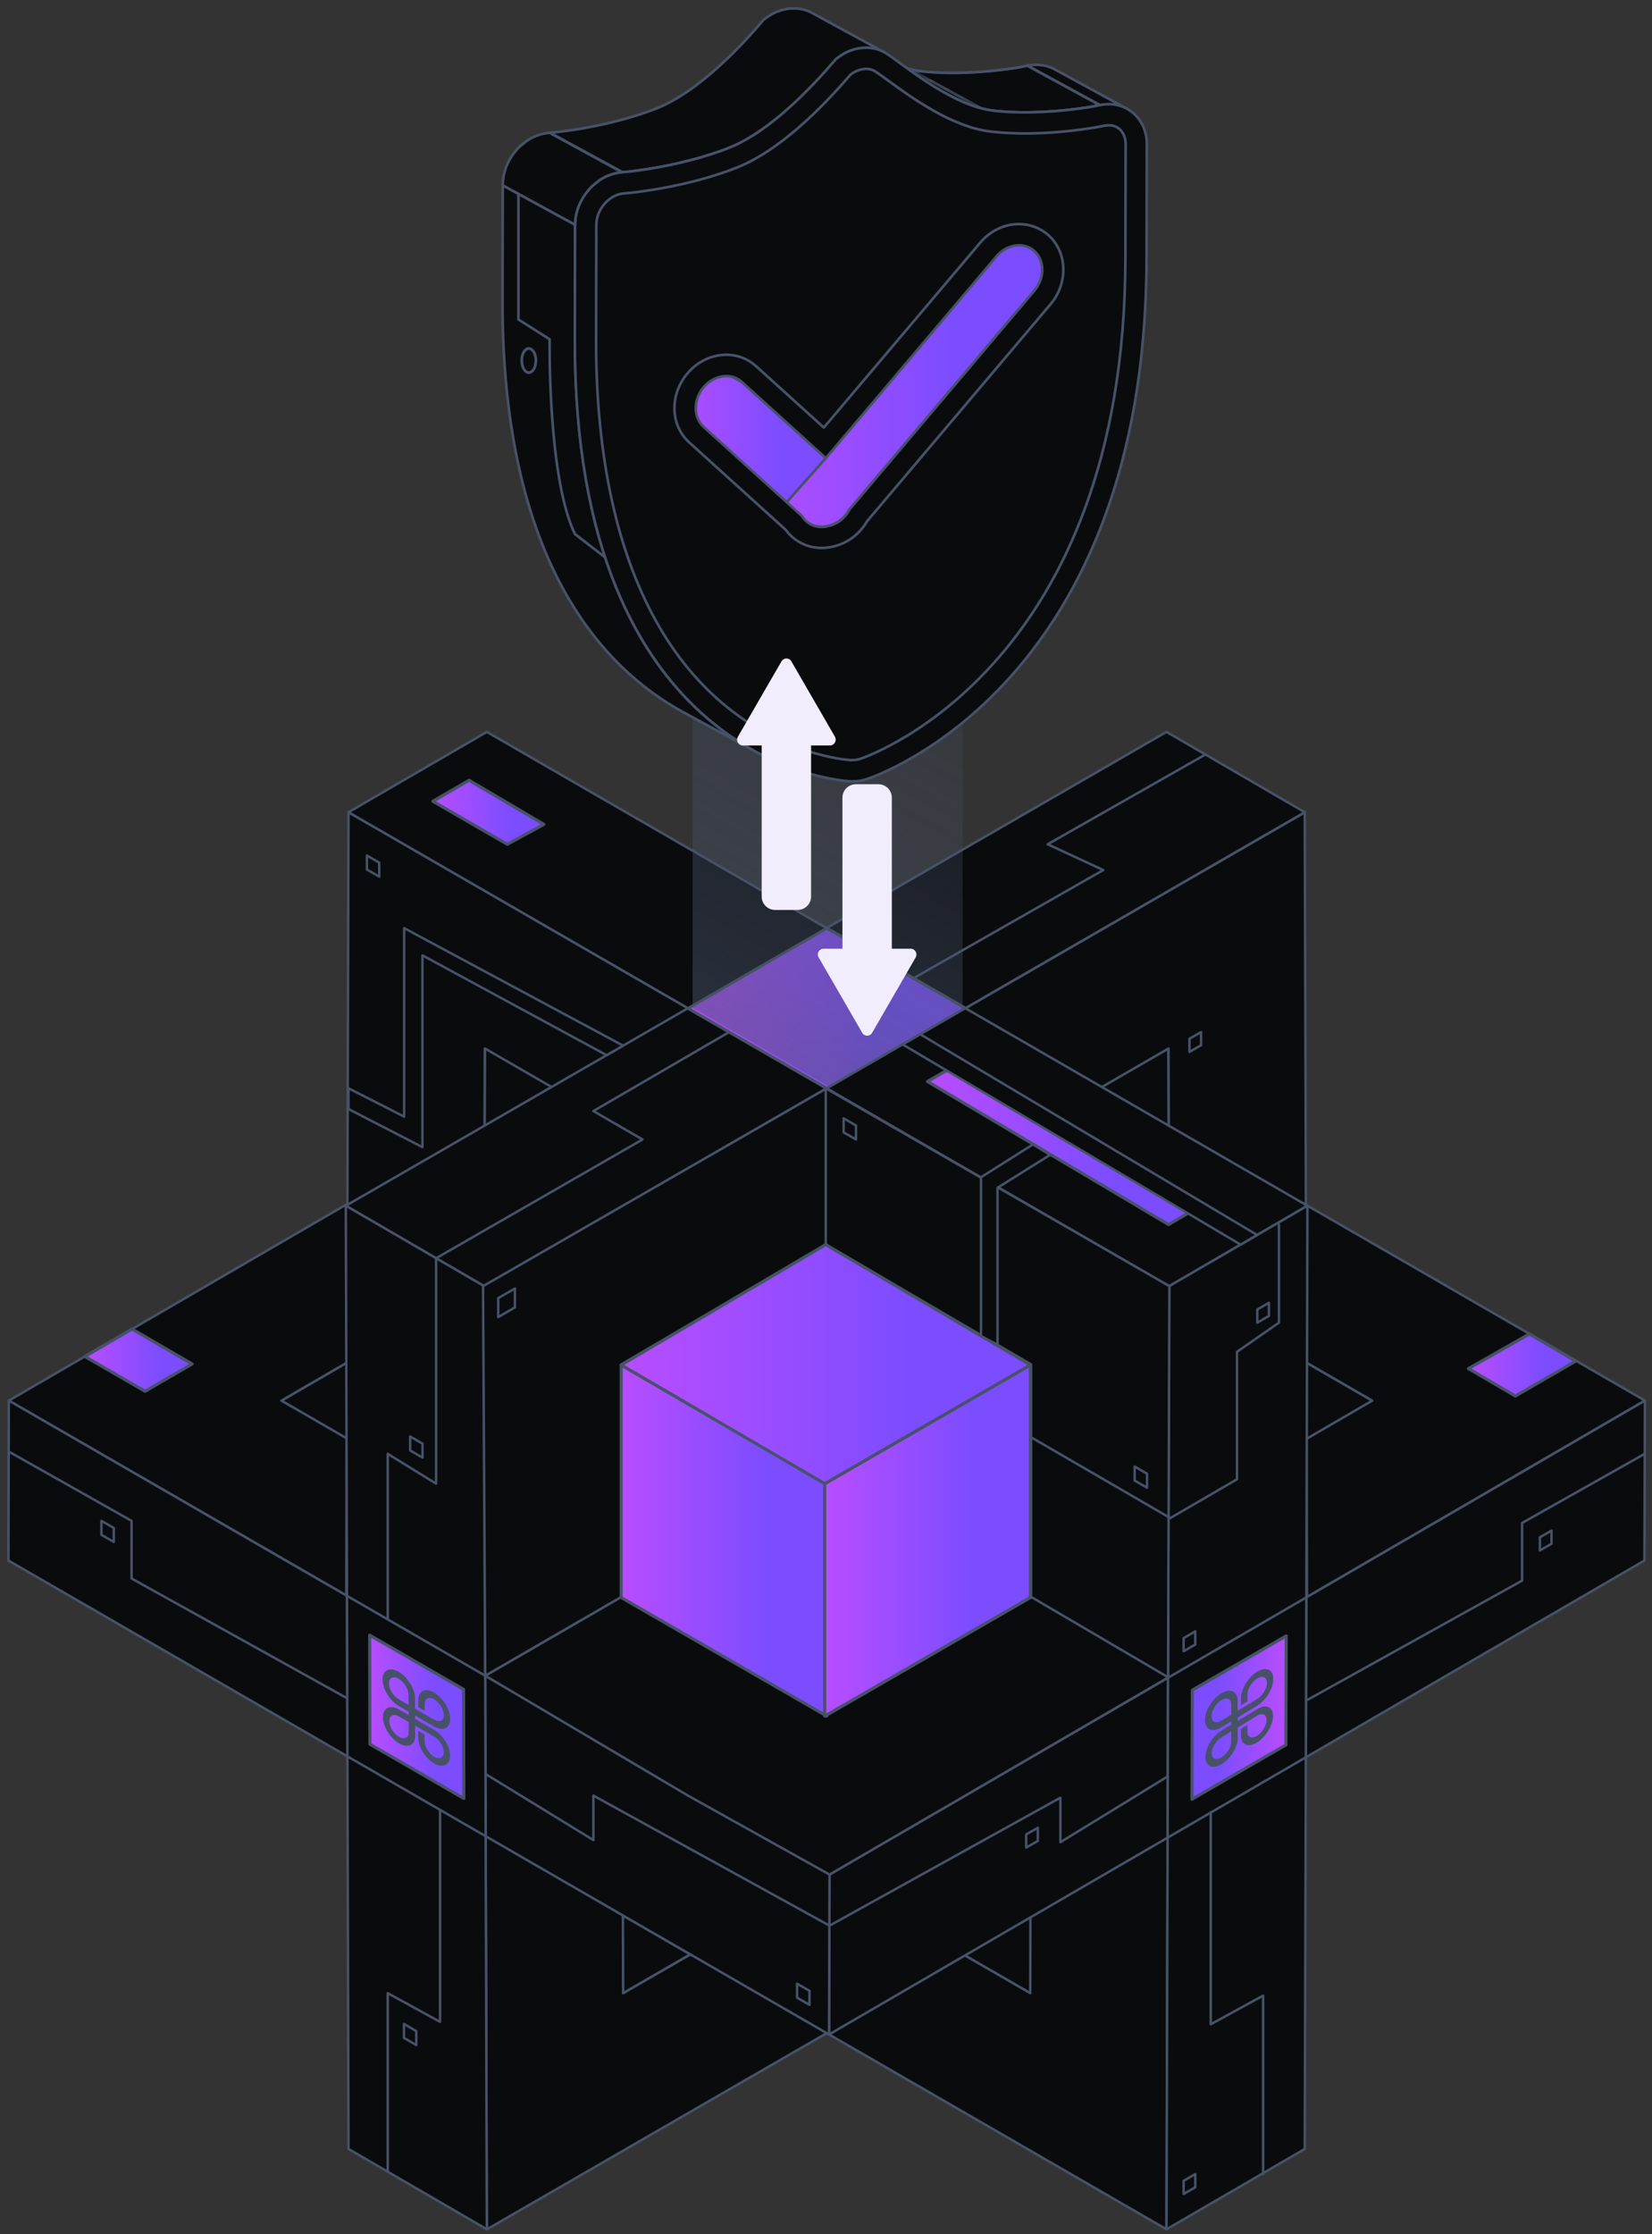 <svg width="196" height="265" viewBox="0 0 196 265" fill="none" xmlns="http://www.w3.org/2000/svg">
<rect x="0" y="0" width="196" height="265" fill="#333333" stroke="none"/>
<path d="M138.63 226.897L122.23 236.426L98.08 222.487L114.53 212.988L138.63 226.897Z" fill="#0A0B0D" stroke="#475269" stroke-width="0.29" stroke-linecap="round" stroke-linejoin="round"/>
<path d="M81.62 212.988L98.08 222.487L73.93 236.427L57.52 226.897L81.62 212.988Z" fill="#0A0B0D" stroke="#475269" stroke-width="0.29" stroke-linecap="round" stroke-linejoin="round"/>
<path d="M162.81 166.141L162.75 185.109L97.84 147.632L97.89 128.663L162.81 166.141Z" fill="#0A0B0D" stroke="#475269" stroke-width="0.29" stroke-linecap="round" stroke-linejoin="round"/>
<path d="M97.89 128.663L97.84 147.632L33.34 185.119L33.39 166.141L97.89 128.663Z" fill="#0A0B0D" stroke="#475269" stroke-width="0.29" stroke-linecap="round" stroke-linejoin="round"/>
<path d="M97.79 109.923L195.16 166.13L98.42 222.347L1.05 166.14L97.79 109.923ZM98.31 203.618L162.81 166.14L97.89 128.662L33.39 166.14L98.31 203.618Z" fill="#0A0B0D" stroke="#475269" stroke-width="0.29" stroke-linecap="round" stroke-linejoin="round"/>
<path d="M57.52 124.363L73.93 114.823L73.711 189.419L57.31 198.948L57.52 124.363Z" fill="#0A0B0D" stroke="#475269" stroke-width="0.29" stroke-linecap="round" stroke-linejoin="round"/>
<path d="M41.35 96.344L138.72 152.551L138.4 264.435L41.03 208.228L41.35 96.344ZM122.23 236.426L122.44 161.841L57.52 124.363L57.31 198.948L122.23 236.426Z" fill="#0A0B0D" stroke="#475269" stroke-width="0.29" stroke-linecap="round" stroke-linejoin="round"/>
<path d="M138.841 198.948L122.441 189.419L122.23 114.823L138.63 124.363L138.841 198.948Z" fill="#0A0B0D" stroke="#475269" stroke-width="0.29" stroke-linecap="round" stroke-linejoin="round"/>
<path d="M57.44 152.561L154.8 96.355L155.12 208.238L57.76 264.445L57.44 152.561ZM138.85 198.959L138.64 124.373L73.721 161.851L73.93 236.436L138.85 198.959Z" fill="#0A0B0D" stroke="#475269" stroke-width="0.29" stroke-linecap="round" stroke-linejoin="round"/>
<path d="M98.08 129.093L57.44 152.561L41.03 143.022L81.62 119.593L98.08 129.093Z" fill="#0A0B0D" stroke="#475269" stroke-width="0.29" stroke-linecap="round" stroke-linejoin="round"/>
<path d="M154.8 96.345L114.53 119.593L98.08 110.094L138.4 86.815L154.8 96.345Z" fill="#0A0B0D" stroke="#475269" stroke-width="0.29" stroke-linecap="round" stroke-linejoin="round"/>
<path d="M57.76 264.435L41.35 254.905L41.22 208.338L41.17 189.299L41.03 143.022L57.44 152.561L57.57 198.768L57.62 217.807L57.76 264.435Z" fill="#0A0B0D" stroke="#475269" stroke-width="0.29" stroke-linecap="round" stroke-linejoin="round"/>
<path d="M114.529 119.593L98.079 129.093L81.619 119.593L98.079 110.094L114.529 119.593Z" fill="url(#paint0_linear_143_7945)" stroke="#475269" stroke-width="0.37" stroke-linecap="round" stroke-linejoin="round"/>
<path d="M98.08 110.094L81.62 119.593L41.35 96.345L57.76 86.815L98.08 110.094Z" fill="#0A0B0D" stroke="#475269" stroke-width="0.29" stroke-linecap="round" stroke-linejoin="round"/>
<path d="M155.12 143.022L138.72 152.561L98.08 129.093L114.53 119.593L155.12 143.022Z" fill="#0A0B0D" stroke="#475269" stroke-width="0.29" stroke-linecap="round" stroke-linejoin="round"/>
<path d="M155.12 143.022L154.99 189.479L154.93 208.448L154.8 254.905L138.4 264.435L138.53 217.977L138.58 199.008L138.72 152.561L155.12 143.022Z" fill="#0A0B0D" stroke="#475269" stroke-width="0.29" stroke-linecap="round" stroke-linejoin="round"/>
<path d="M138.58 199.009L138.53 217.977L98.36 241.326L98.42 222.347L138.58 199.009Z" fill="#0A0B0D" stroke="#475269" stroke-width="0.29" stroke-linecap="round" stroke-linejoin="round"/>
<path d="M195.161 166.14L195.101 185.109L154.931 208.448L154.991 189.479L195.161 166.14Z" fill="#0A0B0D" stroke="#475269" stroke-width="0.29" stroke-linecap="round" stroke-linejoin="round"/>
<path d="M154.99 189.479L154.93 208.448L138.53 217.977L138.58 199.009L154.99 189.479Z" fill="#0A0B0D" stroke="#475269" stroke-width="0.29" stroke-linecap="round" stroke-linejoin="round"/>
<path d="M41.22 208.338L1 185.109L1.05 166.14L41.17 189.299L41.22 208.338Z" fill="#0A0B0D" stroke="#475269" stroke-width="0.29" stroke-linecap="round" stroke-linejoin="round"/>
<path d="M98.42 222.347L98.36 241.326L57.62 217.808L57.57 198.769L98.42 222.347Z" fill="#0A0B0D" stroke="#475269" stroke-width="0.29" stroke-linecap="round" stroke-linejoin="round"/>
<path d="M57.62 217.808L41.22 208.338L41.17 189.299L57.57 198.769L57.62 217.808Z" fill="#0A0B0D" stroke="#475269" stroke-width="0.29" stroke-linecap="round" stroke-linejoin="round"/>
<path d="M55.03 213.328L43.89 206.888L43.86 193.959L55 200.388L55.03 213.328Z" fill="url(#paint1_linear_143_7945)" stroke="#475269" stroke-width="0.2" stroke-linecap="round" stroke-linejoin="round"/>
<path d="M55.03 213.328L43.89 206.888L43.86 193.959L55 200.388L55.03 213.328Z" fill="url(#paint2_linear_143_7945)" stroke="#475269" stroke-width="0.37" stroke-linecap="round" stroke-linejoin="round"/>
<path d="M141.42 213.418L152.56 206.978L152.6 194.049L141.46 200.478L141.42 213.418Z" fill="url(#paint3_linear_143_7945)" stroke="#475269" stroke-width="0.37" stroke-linecap="round" stroke-linejoin="round"/>
<path d="M122.44 189.419L98.08 203.478L73.71 189.419L57.57 198.769L81.62 212.988L98.42 222.357L114.53 212.988L138.65 198.949L122.44 189.419Z" fill="#0A0B0D" stroke="#475269" stroke-width="0.29" stroke-linecap="round" stroke-linejoin="round"/>
<path d="M98.081 129.093V147.632L73.721 161.841V189.419L57.571 198.769L57.31 152.562L98.081 129.093Z" fill="#0A0B0D" stroke="#475269" stroke-width="0.29" stroke-linecap="round" stroke-linejoin="round"/>
<path d="M97.971 129.093V147.632L122.331 161.841V189.419L138.581 198.949L138.741 152.562L97.971 129.093Z" fill="#0A0B0D" stroke="#475269" stroke-width="0.29" stroke-linecap="round" stroke-linejoin="round"/>
<path d="M73.7 161.911L98.09 175.99V203.558L73.7 189.489V161.911Z" fill="url(#paint4_linear_143_7945)" stroke="#475269" stroke-width="0.37" stroke-linecap="round" stroke-linejoin="round"/>
<path d="M48.66 170.39L50.13 171.24V172.9L48.66 172.05V170.39Z" fill="#0A0B0D" stroke="#475269" stroke-width="0.29" stroke-linecap="round" stroke-linejoin="round"/>
<path d="M134.62 173.96L136.09 174.81V176.47L134.62 175.62V173.96Z" fill="#0A0B0D" stroke="#475269" stroke-width="0.29" stroke-linecap="round" stroke-linejoin="round"/>
<path d="M100.09 132.652L101.56 133.503V135.163L100.09 134.313V132.652Z" fill="#0A0B0D" stroke="#475269" stroke-width="0.29" stroke-linecap="round" stroke-linejoin="round"/>
<path d="M43.53 101.484L44.99 102.324V103.984L43.53 103.144V101.484Z" fill="#0A0B0D" stroke="#475269" stroke-width="0.29" stroke-linecap="round" stroke-linejoin="round"/>
<path d="M47.93 240.076L49.39 240.926V242.576L47.93 241.736V240.076Z" fill="#0A0B0D" stroke="#475269" stroke-width="0.29" stroke-linecap="round" stroke-linejoin="round"/>
<path d="M94.57 235.306L96.04 236.146V237.806L94.57 236.966V235.306Z" fill="#0A0B0D" stroke="#475269" stroke-width="0.29" stroke-linecap="round" stroke-linejoin="round"/>
<path d="M12.03 180.4L13.5 181.24V182.9L12.03 182.06V180.4Z" fill="#0A0B0D" stroke="#475269" stroke-width="0.29" stroke-linecap="round" stroke-linejoin="round"/>
<path d="M122.24 161.911L97.85 175.99V203.559L122.24 189.489V161.911Z" fill="url(#paint5_linear_143_7945)" stroke="#475269" stroke-width="0.37" stroke-linecap="round" stroke-linejoin="round"/>
<path d="M141.81 193.509L140.43 194.309V195.869L141.81 195.069V193.509Z" fill="#0A0B0D" stroke="#475269" stroke-width="0.29" stroke-linecap="round" stroke-linejoin="round"/>
<path d="M123.13 216.808L121.75 217.598V219.157L123.13 218.367V216.808Z" fill="#0A0B0D" stroke="#475269" stroke-width="0.29" stroke-linecap="round" stroke-linejoin="round"/>
<path d="M150.55 154.531L149.17 155.331V156.891L150.55 156.091V154.531Z" fill="#0A0B0D" stroke="#475269" stroke-width="0.29" stroke-linecap="round" stroke-linejoin="round"/>
<path d="M61.09 152.841L59.11 153.981V156.231L61.09 155.081V152.841Z" fill="#0A0B0D" stroke="#475269" stroke-width="0.29" stroke-linecap="round" stroke-linejoin="round"/>
<path d="M184.08 181.56L182.7 182.35V183.909L184.08 183.119V181.56Z" fill="#0A0B0D" stroke="#475269" stroke-width="0.29" stroke-linecap="round" stroke-linejoin="round"/>
<path d="M142.5 122.423L141.12 123.213V124.773L142.5 123.983V122.423Z" fill="#0A0B0D" stroke="#475269" stroke-width="0.29" stroke-linecap="round" stroke-linejoin="round"/>
<path d="M141.81 257.885L140.43 258.685V260.245L141.81 259.455V257.885Z" fill="#0A0B0D" stroke="#475269" stroke-width="0.29" stroke-linecap="round" stroke-linejoin="round"/>
<path d="M73.7 161.911L97.97 147.631L122.24 161.911L97.85 175.99L73.7 161.911Z" fill="url(#paint6_linear_143_7945)" stroke="#475269" stroke-width="0.37" stroke-linecap="round" stroke-linejoin="round"/>
<path d="M51.36 95.045L55.65 92.555L64.53 97.785L60.19 100.145L51.36 95.045Z" fill="url(#paint7_linear_143_7945)" stroke="#475269" stroke-width="0.37" stroke-linecap="round" stroke-linejoin="round"/>
<path d="M110.04 128.283L112.44 126.903L141.12 143.812L138.64 145.252L110.04 128.283Z" fill="url(#paint8_linear_143_7945)" stroke="#475269" stroke-width="0.37" stroke-linecap="round" stroke-linejoin="round"/>
<path d="M107.1 123.893L147.19 147.631L149.15 146.491L109.18 122.683L107.1 123.893Z" fill="#0A0B0D" stroke="#475269" stroke-width="0.29" stroke-linecap="round" stroke-linejoin="round"/>
<path d="M122.55 135.752L116.39 139.642V158.471L118.35 159.521V140.892L124.58 136.992L122.55 135.752Z" fill="#0A0B0D" stroke="#475269" stroke-width="0.29" stroke-linecap="round" stroke-linejoin="round"/>
<path d="M41.35 129.093L47.95 132.452V110.094L73.93 124.033L71.97 125.163L50.12 113.324V136.072L41.35 131.553V129.093Z" fill="#0A0B0D" stroke="#475269" stroke-width="0.29" stroke-linecap="round" stroke-linejoin="round"/>
<path d="M86.51 122.423L70.4 131.792L76.23 135.162L51.74 149.251V175.99L46 172.45V192.089" stroke="#475269" stroke-width="0.29" stroke-linecap="round" stroke-linejoin="round"/>
<path d="M52.21 214.678V239.826L46 236.426V257.605" stroke="#475269" stroke-width="0.29" stroke-linecap="round" stroke-linejoin="round"/>
<path d="M143.65 214.967V240.116L149.86 236.716V257.885" stroke="#475269" stroke-width="0.29" stroke-linecap="round" stroke-linejoin="round"/>
<path d="M122.44 170.55L138.85 180.07L146.76 175.47V160.351L151.74 156.891V145.252" stroke="#475269" stroke-width="0.29" stroke-linecap="round" stroke-linejoin="round"/>
<path d="M143.02 89.495L124.3 100.145L130.9 103.204L108.51 115.964" stroke="#475269" stroke-width="0.29" stroke-linecap="round" stroke-linejoin="round"/>
<path d="M1.05 172.19L15.61 180.4V187.239L41.03 201.358" stroke="#475269" stroke-width="0.29" stroke-linecap="round" stroke-linejoin="round"/>
<path d="M57.64 210.448L70.4 218.268V212.988L98.42 228.417" stroke="#475269" stroke-width="0.29" stroke-linecap="round" stroke-linejoin="round"/>
<path d="M195.15 172.44L180.59 180.65V187.489L155.17 201.608" stroke="#475269" stroke-width="0.29" stroke-linecap="round" stroke-linejoin="round"/>
<path d="M138.57 210.698L125.81 218.517V213.238L98.42 228.417" stroke="#475269" stroke-width="0.29" stroke-linecap="round" stroke-linejoin="round"/>
<path d="M15.67 157.651L22.79 161.791L17.21 165.031L10.07 160.901L15.67 157.651Z" fill="url(#paint9_linear_143_7945)" stroke="#475269" stroke-width="0.37" stroke-linecap="round" stroke-linejoin="round"/>
<path d="M181.46 158.231L174.22 162.341L179.79 165.591L186.94 161.451L181.46 158.231Z" fill="url(#paint10_linear_143_7945)" stroke="#475269" stroke-width="0.37" stroke-linecap="round" stroke-linejoin="round"/>
<path fill-rule="evenodd" clip-rule="evenodd" d="M47.32 201.569L48.47 202.239V201.019C48.46 200.349 47.94 199.499 47.3 199.129C46.66 198.759 46.14 198.999 46.15 199.679C46.15 200.359 46.68 201.199 47.32 201.569ZM49.25 205.899V204.689L51.52 205.999C52.15 206.359 52.65 207.179 52.65 207.839C52.65 208.499 52.15 208.739 51.52 208.389C50.9 208.029 50.39 207.209 50.38 206.549V205.749L49.62 205.309V206.109C49.62 207.219 50.48 208.589 51.52 209.179C52.56 209.769 53.4 209.359 53.4 208.269C53.4 207.169 52.56 205.799 51.52 205.199L49.24 203.889V203.489L51.52 204.799C52.56 205.399 53.41 204.989 53.41 203.889C53.41 202.779 52.56 201.379 51.52 200.769C50.47 200.159 49.62 200.569 49.62 201.689V202.499L50.39 202.939V202.129C50.39 201.459 50.89 201.209 51.52 201.579C52.15 201.949 52.66 202.779 52.66 203.449C52.66 204.119 52.15 204.359 51.53 203.999L49.25 202.679V201.469C49.24 200.349 48.37 198.939 47.31 198.309C46.25 197.679 45.38 198.099 45.39 199.229C45.4 200.359 46.27 201.769 47.34 202.379L48.49 203.039V203.439L47.34 202.779C46.28 202.169 45.42 202.579 45.43 203.699C45.44 204.819 46.31 206.209 47.37 206.809C48.42 207.409 49.27 206.999 49.26 205.889L49.25 205.899ZM46.19 204.149C46.19 204.819 46.72 205.659 47.35 206.019C47.98 206.379 48.49 206.129 48.49 205.469V204.259L47.33 203.599C46.69 203.229 46.18 203.479 46.19 204.149Z" fill="#475269"/>
<path fill-rule="evenodd" clip-rule="evenodd" d="M144.91 204.089L146.07 203.389V202.179C146.07 201.509 145.54 201.279 144.9 201.669C144.26 202.059 143.74 202.919 143.74 203.589C143.74 204.259 144.27 204.479 144.91 204.089ZM146.84 206.109V204.919L149.13 203.519C149.76 203.139 150.27 203.359 150.27 204.019C150.27 204.679 149.75 205.519 149.13 205.899C148.5 206.279 147.99 206.069 147.99 205.409V204.619L147.23 205.089V205.879C147.23 206.969 148.08 207.329 149.13 206.689C150.18 206.049 151.03 204.649 151.04 203.559C151.04 202.459 150.2 202.089 149.15 202.729L146.85 204.129V203.729L149.15 202.329C150.21 201.689 151.07 200.269 151.07 199.159C151.07 198.039 150.22 197.649 149.16 198.289C148.09 198.929 147.23 200.369 147.23 201.479V202.289L148 201.819V201.009C148 200.339 148.52 199.479 149.16 199.099C149.8 198.709 150.31 198.949 150.31 199.619C150.31 200.289 149.79 201.139 149.15 201.529L146.84 202.929V201.719C146.84 200.599 145.97 200.219 144.89 200.859C143.81 201.509 142.95 202.939 142.96 204.059C142.97 205.169 143.85 205.539 144.91 204.889L146.07 204.189V204.589L144.92 205.289C143.85 205.939 143 207.359 143.01 208.449C143.02 209.539 143.89 209.899 144.95 209.249C146.01 208.599 146.86 207.199 146.86 206.109H146.84ZM143.77 207.979C143.77 208.639 144.3 208.849 144.93 208.459C145.56 208.069 146.08 207.229 146.07 206.569V205.379L144.91 206.079C144.27 206.469 143.76 207.319 143.76 207.969L143.77 207.979Z" fill="#475269"/>
<path d="M82.17 52.147V119.543L98.19 128.793L114.21 119.543V52.147H82.17Z" fill="url(#paint11_linear_143_7945)"/>
<path d="M131.67 12.37C131.89 12.37 132.1 12.389 132.31 12.43C132.34 12.43 132.37 12.44 132.41 12.45C132.6 12.49 132.79 12.53 132.97 12.59C133 12.6 133.04 12.61 133.07 12.62C133.28 12.7 133.49 12.79 133.69 12.889L125.1 8.21C125.05 8.18 125 8.159 124.95 8.129C124.8 8.059 124.64 7.99 124.48 7.94C124.45 7.93 124.41 7.92 124.38 7.91C124.3 7.88 124.21 7.85 124.13 7.83C124.03 7.8 123.93 7.79 123.82 7.77C123.79 7.77 123.76 7.76 123.72 7.75C123.51 7.72 123.3 7.7 123.08 7.69C123.03 7.69 122.98 7.69 122.93 7.69C122.71 7.69 122.48 7.7 122.26 7.73C122.14 7.75 122.02 7.76 121.9 7.79L130.49 12.47C130.61 12.45 130.73 12.43 130.85 12.409C131.08 12.38 131.3 12.37 131.52 12.37C131.57 12.37 131.62 12.37 131.67 12.37Z" fill="#0A0B0D" stroke="#475269" stroke-width="0.31" stroke-linecap="round" stroke-linejoin="round"/>
<path d="M122.711 34.478C122.791 34.378 122.871 34.278 122.941 34.178C122.991 34.108 123.021 34.048 123.061 33.978C123.091 33.938 123.111 33.898 123.141 33.858C123.151 33.828 123.171 33.808 123.191 33.778C123.271 33.628 123.331 33.478 123.391 33.328C123.391 33.308 123.411 33.298 123.411 33.278C123.481 33.088 123.531 32.898 123.571 32.708C123.581 32.648 123.591 32.598 123.601 32.538C123.621 32.398 123.641 32.248 123.641 32.108C123.641 32.048 123.641 31.998 123.641 31.938C123.641 31.758 123.621 31.568 123.591 31.398C123.591 31.398 123.591 31.388 123.591 31.378C123.561 31.198 123.501 31.018 123.431 30.848C123.411 30.798 123.39 30.748 123.37 30.698C123.31 30.578 123.251 30.458 123.181 30.338C123.151 30.288 123.121 30.248 123.091 30.198C122.981 30.048 122.861 29.908 122.721 29.778C122.561 29.638 122.391 29.518 122.221 29.418L113.63 24.739C113.81 24.839 113.98 24.959 114.13 25.099C114.27 25.229 114.39 25.369 114.5 25.519C114.53 25.559 114.561 25.608 114.591 25.659C114.661 25.768 114.731 25.889 114.791 26.019C114.811 26.069 114.841 26.119 114.851 26.169C114.921 26.338 114.97 26.518 115.01 26.698C115.01 26.698 115.01 26.709 115.01 26.718C115.04 26.898 115.061 27.078 115.061 27.259C115.061 27.319 115.061 27.368 115.061 27.428C115.061 27.568 115.041 27.719 115.021 27.859C115.021 27.919 115 27.968 114.99 28.029C114.95 28.218 114.901 28.419 114.831 28.608C114.831 28.628 114.811 28.638 114.811 28.658C114.741 28.838 114.661 29.018 114.561 29.188C114.541 29.228 114.51 29.268 114.48 29.308C114.37 29.478 114.26 29.648 114.12 29.808L92.221 55.717C92.221 55.717 92.171 55.807 92.141 55.847C92.081 55.947 92.031 56.047 91.961 56.137C91.881 56.247 91.801 56.367 91.711 56.467C91.571 56.637 91.41 56.787 91.251 56.917C91.21 56.947 91.171 56.977 91.13 57.007C91.01 57.097 90.891 57.177 90.76 57.257C90.691 57.297 90.621 57.347 90.54 57.387C90.41 57.457 90.27 57.507 90.141 57.557C90.07 57.577 90.011 57.607 89.941 57.627C89.731 57.687 89.51 57.747 89.29 57.777C89.111 57.797 88.941 57.807 88.77 57.797C88.721 57.797 88.671 57.797 88.611 57.787C88.49 57.777 88.371 57.757 88.251 57.737C88.191 57.727 88.141 57.707 88.081 57.697C87.971 57.667 87.871 57.627 87.77 57.577C87.701 57.547 87.63 57.527 87.561 57.487L96.15 62.166C96.15 62.166 96.21 62.196 96.24 62.216C96.281 62.236 96.321 62.246 96.351 62.257C96.451 62.297 96.561 62.336 96.66 62.376C96.691 62.376 96.71 62.396 96.74 62.406C96.77 62.406 96.801 62.406 96.831 62.416C96.951 62.446 97.071 62.456 97.191 62.466C97.241 62.466 97.291 62.476 97.351 62.476C97.521 62.476 97.701 62.476 97.871 62.456C98.1 62.426 98.311 62.377 98.52 62.306C98.591 62.286 98.651 62.256 98.721 62.236C98.821 62.196 98.93 62.166 99.031 62.116C99.061 62.096 99.091 62.077 99.13 62.056C99.201 62.017 99.281 61.976 99.351 61.926C99.421 61.886 99.49 61.856 99.55 61.806C99.611 61.767 99.661 61.716 99.711 61.676C99.751 61.646 99.791 61.617 99.831 61.587C99.861 61.567 99.891 61.547 99.91 61.517C100.021 61.416 100.121 61.316 100.221 61.206C100.241 61.176 100.261 61.156 100.291 61.126C100.371 61.036 100.451 60.937 100.521 60.837C100.521 60.827 100.541 60.807 100.551 60.797C100.621 60.697 100.67 60.597 100.73 60.497C100.75 60.467 100.771 60.437 100.791 60.407C100.791 60.397 100.801 60.386 100.811 60.366" fill="url(#paint12_linear_143_7945)"/>
<path d="M122.711 34.478C122.791 34.378 122.871 34.278 122.941 34.178C122.991 34.108 123.021 34.048 123.061 33.978C123.091 33.938 123.111 33.898 123.141 33.858C123.151 33.828 123.171 33.808 123.191 33.778C123.271 33.628 123.331 33.478 123.391 33.328C123.391 33.308 123.411 33.298 123.411 33.278C123.481 33.088 123.531 32.898 123.571 32.708C123.581 32.648 123.591 32.598 123.601 32.538C123.621 32.398 123.641 32.248 123.641 32.108C123.641 32.048 123.641 31.998 123.641 31.938C123.641 31.758 123.621 31.568 123.591 31.398C123.591 31.398 123.591 31.388 123.591 31.378C123.561 31.198 123.501 31.018 123.431 30.848C123.411 30.798 123.39 30.748 123.37 30.698C123.31 30.578 123.251 30.458 123.181 30.338C123.151 30.288 123.121 30.248 123.091 30.198C122.981 30.048 122.861 29.908 122.721 29.778C122.561 29.638 122.391 29.518 122.221 29.418L113.63 24.739C113.81 24.839 113.98 24.959 114.13 25.099C114.27 25.229 114.39 25.369 114.5 25.519C114.53 25.559 114.561 25.608 114.591 25.659C114.661 25.768 114.731 25.889 114.791 26.019C114.811 26.069 114.841 26.119 114.851 26.169C114.921 26.338 114.97 26.518 115.01 26.698C115.01 26.698 115.01 26.709 115.01 26.718C115.04 26.898 115.061 27.078 115.061 27.259C115.061 27.319 115.061 27.368 115.061 27.428C115.061 27.568 115.041 27.719 115.021 27.859C115.021 27.919 115 27.968 114.99 28.029C114.95 28.218 114.901 28.419 114.831 28.608C114.831 28.628 114.811 28.638 114.811 28.658C114.741 28.838 114.661 29.018 114.561 29.188C114.541 29.228 114.51 29.268 114.48 29.308C114.37 29.478 114.26 29.648 114.12 29.808L92.221 55.717C92.221 55.717 92.171 55.807 92.141 55.847C92.081 55.947 92.031 56.047 91.961 56.137C91.881 56.247 91.801 56.367 91.711 56.467C91.571 56.637 91.41 56.787 91.251 56.917C91.21 56.947 91.171 56.977 91.13 57.007C91.01 57.097 90.891 57.177 90.76 57.257C90.691 57.297 90.621 57.347 90.54 57.387C90.41 57.457 90.27 57.507 90.141 57.557C90.07 57.577 90.011 57.607 89.941 57.627C89.731 57.687 89.51 57.747 89.29 57.777C89.111 57.797 88.941 57.807 88.77 57.797C88.721 57.797 88.671 57.797 88.611 57.787C88.49 57.777 88.371 57.757 88.251 57.737C88.191 57.727 88.141 57.707 88.081 57.697C87.971 57.667 87.871 57.627 87.77 57.577C87.701 57.547 87.63 57.527 87.561 57.487L96.15 62.166C96.15 62.166 96.21 62.196 96.24 62.216C96.281 62.236 96.321 62.246 96.351 62.257C96.451 62.297 96.561 62.336 96.66 62.376C96.691 62.376 96.71 62.396 96.74 62.406C96.77 62.406 96.801 62.406 96.831 62.416C96.951 62.446 97.071 62.456 97.191 62.466C97.241 62.466 97.291 62.476 97.351 62.476C97.521 62.476 97.701 62.476 97.871 62.456C98.1 62.426 98.311 62.377 98.52 62.306C98.591 62.286 98.651 62.256 98.721 62.236C98.821 62.197 98.93 62.166 99.031 62.116C99.061 62.096 99.091 62.077 99.13 62.056C99.201 62.017 99.281 61.976 99.351 61.926C99.421 61.886 99.49 61.856 99.55 61.806C99.611 61.767 99.661 61.716 99.711 61.676C99.751 61.646 99.791 61.617 99.831 61.587C99.861 61.567 99.891 61.547 99.91 61.517C100.021 61.416 100.121 61.316 100.221 61.206C100.241 61.176 100.261 61.156 100.291 61.126C100.371 61.036 100.451 60.937 100.521 60.837C100.521 60.827 100.541 60.807 100.551 60.797C100.621 60.697 100.67 60.597 100.73 60.497C100.75 60.467 100.771 60.437 100.791 60.407C100.791 60.397 100.801 60.386 100.811 60.366" stroke="#475269" stroke-width="0.31" stroke-linecap="round" stroke-linejoin="round"/>
<path d="M100.811 60.386L122.711 34.478" stroke="#475269" stroke-width="0.31" stroke-linecap="round" stroke-linejoin="round"/>
<path d="M112.38 11.17L103.79 6.49C105.57 7.46 107.46 8.24 109.26 8.45C113.27 8.91 117.51 8.47 119.68 8.17C120.99 7.99 121.83 7.81 121.9 7.79L130.49 12.47C130.42 12.49 129.58 12.66 128.27 12.85C126.1 13.15 121.86 13.59 117.85 13.13C116.05 12.92 114.16 12.14 112.38 11.17Z" fill="#0A0B0D"/>
<mask id="mask0_143_7945" style="mask-type:luminance" maskUnits="userSpaceOnUse" x="103" y="6" width="28" height="8">
<path d="M112.38 11.17L103.79 6.49C105.57 7.46 107.46 8.24 109.26 8.45C113.27 8.91 117.51 8.47 119.68 8.17C120.99 7.99 121.83 7.81 121.9 7.79L130.49 12.47C130.42 12.49 129.58 12.66 128.27 12.85C126.1 13.15 121.86 13.59 117.85 13.13C116.05 12.92 114.16 12.14 112.38 11.17Z" fill="white"/>
</mask>
<g mask="url(#mask0_143_7945)">
<path d="M112.38 11.17L103.79 6.49C104.09 6.65 104.4 6.81 104.7 6.96L113.29 11.64C112.98 11.49 112.68 11.33 112.38 11.17Z" fill="#0A0B0D" stroke="#475269" stroke-width="0.31" stroke-linecap="round" stroke-linejoin="round"/>
<path d="M113.29 11.65L104.7 6.97C105.74 7.48 106.81 7.91 107.86 8.19L116.45 12.87C115.4 12.6 114.33 12.17 113.29 11.65Z" fill="#0A0B0D" stroke="#475269" stroke-width="0.31" stroke-linecap="round" stroke-linejoin="round"/>
<path d="M116.449 12.86L107.859 8.18C108.329 8.3 108.799 8.39 109.259 8.45C113.269 8.91 117.509 8.47 119.679 8.17C120.989 7.99 121.829 7.81 121.899 7.79L130.489 12.47C130.419 12.49 129.579 12.66 128.269 12.85C126.099 13.15 121.859 13.59 117.849 13.13C117.389 13.08 116.919 12.99 116.449 12.86Z" fill="#0A0B0D" stroke="#475269" stroke-width="0.31" stroke-linecap="round" stroke-linejoin="round"/>
</g>
<path d="M112.38 11.17L103.79 6.49C105.57 7.46 107.46 8.24 109.26 8.45C113.27 8.91 117.51 8.47 119.68 8.17C120.99 7.99 121.83 7.81 121.9 7.79L130.49 12.47C130.42 12.49 129.58 12.66 128.27 12.85C126.1 13.15 121.86 13.59 117.85 13.13C116.05 12.92 114.16 12.14 112.38 11.17Z" stroke="#475269" stroke-width="0.31" stroke-linecap="round" stroke-linejoin="round"/>
<path d="M97.981 54.338L92.5 60.5L83.5 54L79.391 40.608L87.991 45.278L97.981 54.338Z" fill="url(#paint13_linear_143_7945)" stroke="#475269" stroke-width="0.31" stroke-linecap="round" stroke-linejoin="round"/>
<path d="M78.891 40.248L87.481 44.928C87.661 45.028 87.831 45.138 87.981 45.288L79.391 40.608C79.231 40.468 79.071 40.348 78.891 40.248Z" fill="#0A0B0D"/>
<mask id="mask1_143_7945" style="mask-type:luminance" maskUnits="userSpaceOnUse" x="78" y="40" width="10" height="6">
<path d="M78.891 40.248L87.481 44.928C87.661 45.028 87.831 45.138 87.981 45.288L79.391 40.608C79.231 40.468 79.071 40.348 78.891 40.248Z" fill="white"/>
</mask>
<g mask="url(#mask1_143_7945)">
<path d="M87.99 45.277L79.4 40.597C79.24 40.457 79.08 40.337 78.9 40.237L87.49 44.917C87.67 45.017 87.84 45.127 87.99 45.277Z" fill="#0A0B0D" stroke="#475269" stroke-width="0.31" stroke-linecap="round" stroke-linejoin="round"/>
</g>
<path d="M78.891 40.248L87.481 44.928C87.661 45.028 87.831 45.138 87.981 45.288L79.391 40.608C79.231 40.468 79.071 40.348 78.891 40.248Z" stroke="#475269" stroke-width="0.31" stroke-linecap="round" stroke-linejoin="round"/>
<path d="M100.52 6.18C100.69 6.1 100.86 6.04 101.03 5.98C101.11 5.95 101.2 5.91 101.28 5.89C101.54 5.81 101.8 5.76 102.06 5.72C102.28 5.69 102.5 5.68 102.72 5.68C102.77 5.68 102.82 5.68 102.87 5.68C103.09 5.68 103.3 5.7 103.51 5.73C103.54 5.73 103.56 5.74 103.59 5.75C103.79 5.78 103.98 5.83 104.17 5.89C104.21 5.9 104.24 5.91 104.28 5.92C104.5 6 104.71 6.09 104.91 6.2L96.32 1.52C96.27 1.49 96.22 1.47 96.17 1.44C96.01 1.36 95.85 1.3 95.69 1.24C95.65 1.23 95.62 1.22 95.58 1.21C95.5 1.19 95.42 1.16 95.35 1.14C95.24 1.11 95.12 1.09 95.01 1.07C94.98 1.07 94.96 1.06 94.93 1.05C94.72 1.02 94.51 1 94.29 1C94.24 1 94.19 1 94.14 1C93.92 1 93.7 1.01 93.48 1.04C93.22 1.08 92.96 1.13 92.7 1.21C92.62 1.24 92.53 1.27 92.45 1.3C92.28 1.36 92.11 1.42 91.94 1.5C91.93 1.5 91.91 1.5 91.9 1.52C91.71 1.61 91.52 1.72 91.33 1.83C91.29 1.86 91.25 1.88 91.21 1.91C91.16 1.94 91.11 1.97 91.05 2.01C90.89 2.12 90.74 2.24 90.59 2.36C90.59 2.36 90.59 2.36 90.58 2.37C90.58 2.37 90.57 2.38 90.57 2.39C90.57 2.4 90.55 2.41 90.53 2.43C90.53 2.43 90.53 2.43 90.52 2.44C90.52 2.44 90.51 2.45 90.5 2.46C90.45 2.52 90.38 2.6 90.29 2.7C90.27 2.72 90.25 2.75 90.23 2.77C90.21 2.8 90.18 2.83 90.15 2.86C90.1 2.92 90.04 2.99 89.98 3.06C89.95 3.09 89.93 3.12 89.9 3.15C89.82 3.25 89.72 3.35 89.63 3.46C89.61 3.48 89.59 3.51 89.57 3.53C89.48 3.63 89.38 3.74 89.28 3.85C89.25 3.89 89.22 3.92 89.18 3.96C89.06 4.1 88.92 4.24 88.79 4.4C88.77 4.42 88.76 4.43 88.74 4.45C88.62 4.59 88.48 4.73 88.35 4.87C88.31 4.91 88.27 4.96 88.23 5C88.07 5.17 87.91 5.34 87.74 5.51C87.74 5.51 87.73 5.52 87.72 5.53C87.56 5.7 87.39 5.87 87.22 6.04C87.17 6.09 87.12 6.14 87.07 6.19C86.9 6.36 86.72 6.54 86.54 6.71C86.53 6.72 86.52 6.73 86.51 6.74C86.32 6.93 86.12 7.11 85.92 7.3C85.87 7.35 85.82 7.4 85.76 7.45C85.58 7.62 85.4 7.78 85.22 7.95C85.19 7.98 85.16 8.01 85.13 8.03C84.89 8.24 84.65 8.449 84.41 8.659C84.36 8.699 84.31 8.75 84.26 8.79C84.01 9 83.76 9.209 83.51 9.409C83.47 9.439 83.43 9.47 83.39 9.5C83.15 9.69 82.9 9.88 82.66 10.069C82.63 10.1 82.59 10.119 82.56 10.149C82.3 10.349 82.03 10.539 81.77 10.719C81.71 10.759 81.64 10.809 81.58 10.85C81.42 10.96 81.27 11.059 81.11 11.159C81.05 11.199 80.98 11.239 80.92 11.279C80.7 11.419 80.48 11.559 80.26 11.689C80.24 11.699 80.21 11.719 80.19 11.729C79.99 11.839 79.8 11.949 79.6 12.059C79.53 12.099 79.46 12.129 79.39 12.169C79.23 12.249 79.08 12.329 78.92 12.409C78.85 12.439 78.78 12.479 78.71 12.509C78.47 12.619 78.23 12.729 77.98 12.829C73.96 14.419 69.64 15.189 67.47 15.489C66.16 15.669 65.33 15.739 65.24 15.739L73.83 20.419C73.92 20.419 74.75 20.359 76.06 20.169C78.23 19.869 82.55 19.099 86.57 17.509C86.81 17.409 87.05 17.309 87.29 17.199C87.32 17.189 87.35 17.179 87.38 17.159C87.42 17.139 87.47 17.119 87.51 17.089C87.67 17.009 87.82 16.939 87.98 16.859C88.05 16.819 88.12 16.789 88.19 16.749C88.39 16.639 88.58 16.539 88.77 16.419C88.8 16.409 88.82 16.389 88.85 16.379C89.07 16.249 89.29 16.109 89.51 15.969C89.57 15.929 89.64 15.889 89.7 15.839C89.86 15.739 90.01 15.629 90.17 15.529C90.21 15.509 90.24 15.479 90.28 15.459C90.31 15.439 90.34 15.419 90.37 15.399C90.64 15.209 90.9 15.019 91.16 14.829C91.2 14.799 91.23 14.779 91.27 14.749C91.52 14.559 91.76 14.369 92 14.179C92.04 14.149 92.08 14.119 92.11 14.089C92.36 13.879 92.61 13.679 92.86 13.469C92.91 13.429 92.96 13.379 93.01 13.339C93.26 13.129 93.5 12.919 93.73 12.709C93.73 12.709 93.74 12.699 93.75 12.689C93.77 12.669 93.8 12.649 93.82 12.619C94 12.449 94.18 12.289 94.36 12.119C94.41 12.069 94.46 12.019 94.52 11.969C94.72 11.779 94.92 11.599 95.11 11.409C95.13 11.389 95.14 11.38 95.16 11.36C95.34 11.19 95.51 11.02 95.68 10.85C95.73 10.8 95.77 10.759 95.82 10.709C95.99 10.539 96.16 10.359 96.32 10.199C96.32 10.199 96.33 10.189 96.34 10.179C96.51 9.999 96.67 9.829 96.83 9.669C96.87 9.629 96.91 9.59 96.95 9.54C97.08 9.4 97.21 9.259 97.34 9.119C97.36 9.099 97.38 9.08 97.4 9.06C97.54 8.91 97.67 8.759 97.8 8.619C97.83 8.589 97.86 8.55 97.89 8.52C97.99 8.4 98.09 8.29 98.19 8.19C98.2 8.18 98.21 8.159 98.22 8.149C98.22 8.149 98.22 8.139 98.24 8.129C98.34 8.009 98.44 7.9 98.53 7.8C98.55 7.78 98.56 7.76 98.58 7.74C98.65 7.66 98.72 7.58 98.78 7.51C98.8 7.49 98.81 7.48 98.83 7.46C98.9 7.38 98.96 7.31 99.01 7.26C99.05 7.21 99.09 7.17 99.12 7.13C99.13 7.12 99.14 7.1 99.15 7.09C99.16 7.07 99.18 7.06 99.19 7.05C99.2 7.04 99.21 7.03 99.22 7.02C99.42 6.85 99.63 6.7 99.84 6.57C99.88 6.54 99.92 6.52 99.96 6.49C100.16 6.37 100.36 6.26 100.57 6.16L100.52 6.18Z" fill="#0A0B0D" stroke="#475269" stroke-width="0.31" stroke-linecap="round" stroke-linejoin="round"/>
<path d="M68.21 40.268L68.24 26.658L59.65 21.979L59.62 35.588C59.56 66.626 71.54 79.295 81.04 84.465L89.63 89.145C80.13 83.975 68.15 71.316 68.21 40.268Z" fill="#0A0B0D" stroke="#475269" stroke-width="0.31" stroke-linecap="round" stroke-linejoin="round"/>
<path d="M134.41 13.379C135.47 14.259 136.07 15.609 136.06 17.119L136.03 30.728C135.94 81.035 104.16 91.975 102.82 92.425C102.52 92.515 102.21 92.595 101.9 92.635C101.59 92.675 101.28 92.685 100.97 92.685C99.64 92.615 68.11 90.565 68.2 40.258L68.23 26.648C68.23 25.139 68.83 23.619 69.89 22.439C70.86 21.349 72.14 20.659 73.46 20.469C73.58 20.449 73.69 20.439 73.8 20.429C73.89 20.429 74.72 20.369 76.03 20.179C78.2 19.879 82.52 19.109 86.54 17.519C92.67 15.079 98.94 7.21 99.16 7.03C100.04 6.29 101.04 5.85 102.05 5.71C103.07 5.57 104.07 5.72 104.95 6.22C106.69 7.2 112.66 12.519 117.85 13.129C121.86 13.589 126.1 13.149 128.27 12.85C129.58 12.669 130.42 12.489 130.49 12.469C130.61 12.449 130.73 12.429 130.85 12.409C132.17 12.219 133.44 12.559 134.4 13.379H134.41ZM122.72 34.478C123.97 33.008 123.97 30.898 122.72 29.778C122.1 29.218 121.29 29.008 120.47 29.128C119.65 29.248 118.84 29.678 118.22 30.418L97.98 54.347L87.99 45.288C87.37 44.728 86.55 44.517 85.74 44.637C84.93 44.757 84.11 45.187 83.48 45.927C82.24 47.407 82.24 49.507 83.48 50.637L95.14 61.206C95.28 61.426 95.45 61.637 95.65 61.817C96.27 62.387 97.08 62.587 97.89 62.477C98.86 62.337 99.68 61.907 100.3 61.166C100.51 60.926 100.67 60.666 100.81 60.407L122.71 34.498" fill="#0A0B0D"/>
<path d="M122.72 34.478C123.97 33.008 123.97 30.898 122.72 29.778C122.1 29.218 121.29 29.008 120.47 29.128C119.65 29.248 118.84 29.678 118.22 30.418L97.98 54.347L87.99 45.288C87.37 44.728 86.55 44.517 85.74 44.637C84.93 44.757 84.11 45.187 83.48 45.927C82.24 47.407 82.24 49.507 83.48 50.637L95.14 61.206C95.28 61.426 95.45 61.637 95.65 61.817C96.27 62.387 97.08 62.587 97.89 62.477C98.86 62.337 99.68 61.907 100.3 61.166C100.51 60.926 100.67 60.666 100.81 60.407L122.71 34.498M134.41 13.379C135.47 14.259 136.07 15.609 136.06 17.119L136.03 30.728C135.94 81.035 104.16 91.975 102.82 92.425C102.52 92.515 102.21 92.595 101.9 92.635C101.59 92.675 101.28 92.685 100.97 92.685C99.64 92.615 68.11 90.565 68.2 40.258L68.23 26.648C68.23 25.139 68.83 23.619 69.89 22.439C70.86 21.349 72.14 20.659 73.46 20.469C73.58 20.449 73.69 20.439 73.8 20.429C73.89 20.429 74.72 20.369 76.03 20.179C78.2 19.879 82.52 19.109 86.54 17.519C92.67 15.079 98.94 7.21 99.16 7.03C100.04 6.29 101.04 5.85 102.05 5.71C103.07 5.57 104.07 5.72 104.95 6.22C106.69 7.2 112.66 12.519 117.85 13.129C121.86 13.589 126.1 13.149 128.27 12.85C129.58 12.669 130.42 12.489 130.49 12.469C130.61 12.449 130.73 12.429 130.85 12.409C132.17 12.219 133.44 12.559 134.4 13.379H134.41Z" stroke="#475269" stroke-width="0.31" stroke-linecap="round" stroke-linejoin="round"/>
<path d="M101.061 90.175C100.031 90.115 92.831 89.455 85.681 83.395C75.861 75.076 70.681 60.157 70.721 40.268L70.751 26.659C70.751 25.769 71.121 24.839 71.771 24.129C72.341 23.489 73.081 23.069 73.821 22.969C73.891 22.969 73.951 22.949 74.011 22.939C74.421 22.919 75.301 22.829 76.391 22.669C78.691 22.349 83.201 21.549 87.471 19.859C90.221 18.769 94.751 15.999 100.781 9C100.831 8.95 100.871 8.9 100.901 8.86C101.381 8.49 101.891 8.27 102.411 8.2C102.531 8.18 102.661 8.17 102.771 8.17C103.131 8.17 103.451 8.25 103.721 8.4C103.991 8.55 104.661 9.04 105.311 9.51C108.161 11.589 112.931 15.069 117.561 15.609C118.821 15.749 120.181 15.829 121.611 15.829C124.431 15.829 126.981 15.549 128.621 15.319C129.631 15.179 130.541 15.019 130.991 14.919C131.061 14.909 131.131 14.899 131.201 14.889C131.331 14.869 131.441 14.859 131.561 14.859C132.041 14.859 132.461 15.009 132.791 15.279C133.281 15.689 133.551 16.349 133.551 17.099L133.521 30.708C133.431 78.566 103.771 89.435 102.061 90.015C101.871 90.075 101.691 90.115 101.551 90.135C101.431 90.155 101.291 90.155 101.121 90.155H101.061V90.175ZM93.971 63.676C94.921 64.526 96.151 64.996 97.451 64.996C97.711 64.996 97.971 64.976 98.231 64.946C99.831 64.726 101.211 63.967 102.221 62.757C102.441 62.507 102.671 62.177 102.881 61.817L124.631 36.098C126.751 33.608 126.651 29.928 124.401 27.909C123.451 27.058 122.211 26.579 120.901 26.579C120.641 26.579 120.381 26.599 120.121 26.628C118.661 26.828 117.311 27.599 116.301 28.779L97.741 50.717L89.671 43.408C88.711 42.548 87.461 42.078 86.161 42.078C85.901 42.078 85.641 42.098 85.381 42.138C83.921 42.348 82.561 43.108 81.561 44.288C79.421 46.837 79.521 50.437 81.771 52.477L93.221 62.847C93.451 63.167 93.701 63.437 93.971 63.676Z" fill="#0A0B0D" stroke="#475269" stroke-width="0.31" stroke-linecap="round" stroke-linejoin="round"/>
<path d="M70.941 21.509C70.941 21.509 71.021 21.449 71.061 21.419C71.121 21.379 71.191 21.339 71.251 21.299C71.331 21.249 71.411 21.199 71.491 21.149C71.561 21.109 71.621 21.079 71.691 21.039C71.761 20.999 71.841 20.959 71.911 20.929C72.131 20.829 72.361 20.739 72.591 20.669C72.641 20.659 72.681 20.639 72.731 20.629C72.971 20.559 73.211 20.499 73.451 20.469C73.571 20.449 73.681 20.439 73.791 20.429L65.201 15.749C65.091 15.759 64.971 15.779 64.861 15.789C64.621 15.819 64.381 15.879 64.141 15.949C64.091 15.959 64.051 15.979 64.001 15.989C63.771 16.059 63.541 16.149 63.321 16.249C63.301 16.249 63.291 16.259 63.271 16.269C63.211 16.299 63.151 16.329 63.091 16.359C63.021 16.389 62.951 16.429 62.891 16.469C62.811 16.519 62.731 16.569 62.651 16.619C62.591 16.659 62.521 16.699 62.461 16.739C62.451 16.739 62.431 16.759 62.421 16.769C62.391 16.789 62.371 16.809 62.351 16.829C62.191 16.949 62.031 17.069 61.881 17.199C61.851 17.219 61.831 17.239 61.801 17.259C61.781 17.269 61.771 17.289 61.751 17.309C61.591 17.449 61.441 17.599 61.301 17.759C61.301 17.759 61.281 17.779 61.281 17.789C61.261 17.809 61.251 17.829 61.231 17.849C61.101 17.999 60.971 18.159 60.861 18.319C60.841 18.339 60.821 18.359 60.811 18.389C60.791 18.429 60.771 18.459 60.741 18.499C60.641 18.639 60.551 18.789 60.471 18.939C60.451 18.979 60.421 19.009 60.401 19.049C60.391 19.069 60.381 19.089 60.371 19.109C60.251 19.349 60.141 19.589 60.041 19.839C60.041 19.859 60.021 19.869 60.021 19.889C59.991 19.969 59.971 20.039 59.951 20.119C59.931 20.199 59.901 20.269 59.881 20.349C59.851 20.459 59.831 20.569 59.801 20.669C59.781 20.739 59.761 20.809 59.751 20.889C59.731 21.009 59.711 21.129 59.701 21.249C59.701 21.309 59.681 21.369 59.671 21.429C59.651 21.609 59.641 21.799 59.641 21.979L68.231 26.659C68.231 26.479 68.241 26.289 68.261 26.109C68.261 26.049 68.281 25.989 68.281 25.929C68.301 25.809 68.311 25.689 68.331 25.569C68.341 25.499 68.361 25.429 68.381 25.359C68.401 25.249 68.431 25.139 68.461 25.039C68.481 24.959 68.511 24.889 68.531 24.819C68.561 24.729 68.591 24.629 68.631 24.539C68.721 24.289 68.831 24.049 68.961 23.809C68.991 23.749 69.021 23.699 69.061 23.639C69.141 23.489 69.231 23.339 69.331 23.199C69.371 23.139 69.411 23.079 69.451 23.019C69.571 22.859 69.691 22.699 69.821 22.549C69.841 22.519 69.871 22.489 69.891 22.459C70.031 22.299 70.181 22.149 70.341 22.009C70.381 21.969 70.421 21.939 70.471 21.899C70.621 21.769 70.781 21.639 70.941 21.529V21.509Z" fill="#0A0B0D" stroke="#475269" stroke-width="0.31" stroke-linecap="round" stroke-linejoin="round"/>
<path d="M61.511 22.998V37.898L65.211 40.248C65.211 40.248 64.961 56.647 68.211 63.346L71.681 66.026" stroke="#475269" stroke-width="0.31" stroke-linecap="round" stroke-linejoin="round"/>
<path d="M62.74 44.198C63.204 44.198 63.58 43.557 63.58 42.768C63.58 41.978 63.204 41.338 62.74 41.338C62.276 41.338 61.9 41.978 61.9 42.768C61.9 43.557 62.276 44.198 62.74 44.198Z" stroke="#475269" stroke-width="0.33" stroke-linecap="round" stroke-linejoin="round"/>
<path d="M99.07 87.405L96.48 82.925L93.89 78.446C93.63 77.996 92.98 77.996 92.72 78.446L90.13 82.925L87.54 87.405C87.28 87.855 87.61 88.425 88.13 88.425H90.37V106.344C90.37 107.224 91.08 107.934 91.96 107.934H94.64C95.52 107.934 96.23 107.224 96.23 106.344V88.425H98.47C98.99 88.425 99.32 87.865 99.06 87.405H99.07Z" fill="#F1EDFD"/>
<path d="M108.65 113.554L106.06 118.033L103.47 122.513C103.21 122.963 102.56 122.963 102.3 122.513L99.71 118.033L97.12 113.554C96.86 113.104 97.19 112.534 97.71 112.534H99.95V94.615C99.95 93.734 100.66 93.025 101.54 93.025H104.22C105.1 93.025 105.81 93.734 105.81 94.615V112.534H108.05C108.57 112.534 108.9 113.094 108.64 113.554H108.65Z" fill="#F1EDFD"/>
<defs>
<linearGradient id="paint0_linear_143_7945" x1="81.619" y1="119.593" x2="114.529" y2="119.593" gradientUnits="userSpaceOnUse">
<stop stop-color="#B84DFF"/>
<stop offset="0.7" stop-color="#7C4DFF"/>
</linearGradient>
<linearGradient id="paint1_linear_143_7945" x1="43.86" y1="203.638" x2="55.03" y2="203.638" gradientUnits="userSpaceOnUse">
<stop stop-color="#9608CB"/>
<stop offset="1" stop-color="#43CAFF"/>
</linearGradient>
<linearGradient id="paint2_linear_143_7945" x1="43.86" y1="203.638" x2="55.03" y2="203.638" gradientUnits="userSpaceOnUse">
<stop stop-color="#B84DFF"/>
<stop offset="0.7" stop-color="#7C4DFF"/>
</linearGradient>
<linearGradient id="paint3_linear_143_7945" x1="152.6" y1="203.728" x2="141.42" y2="203.728" gradientUnits="userSpaceOnUse">
<stop stop-color="#B84DFF"/>
<stop offset="0.7" stop-color="#7C4DFF"/>
</linearGradient>
<linearGradient id="paint4_linear_143_7945" x1="73.7" y1="182.729" x2="98.09" y2="182.729" gradientUnits="userSpaceOnUse">
<stop stop-color="#B84DFF"/>
<stop offset="0.7" stop-color="#7C4DFF"/>
</linearGradient>
<linearGradient id="paint5_linear_143_7945" x1="97.85" y1="182.73" x2="122.24" y2="182.73" gradientUnits="userSpaceOnUse">
<stop stop-color="#B84DFF"/>
<stop offset="0.7" stop-color="#7C4DFF"/>
</linearGradient>
<linearGradient id="paint6_linear_143_7945" x1="73.7" y1="161.811" x2="122.24" y2="161.811" gradientUnits="userSpaceOnUse">
<stop stop-color="#B84DFF"/>
<stop offset="0.7" stop-color="#7C4DFF"/>
</linearGradient>
<linearGradient id="paint7_linear_143_7945" x1="51.36" y1="96.345" x2="64.53" y2="96.345" gradientUnits="userSpaceOnUse">
<stop stop-color="#B84DFF"/>
<stop offset="0.7" stop-color="#7C4DFF"/>
</linearGradient>
<linearGradient id="paint8_linear_143_7945" x1="110.04" y1="136.072" x2="141.12" y2="136.072" gradientUnits="userSpaceOnUse">
<stop stop-color="#B84DFF"/>
<stop offset="0.7" stop-color="#7C4DFF"/>
</linearGradient>
<linearGradient id="paint9_linear_143_7945" x1="10.07" y1="161.341" x2="22.79" y2="161.341" gradientUnits="userSpaceOnUse">
<stop stop-color="#B84DFF"/>
<stop offset="0.7" stop-color="#7C4DFF"/>
</linearGradient>
<linearGradient id="paint10_linear_143_7945" x1="174.22" y1="161.911" x2="186.94" y2="161.911" gradientUnits="userSpaceOnUse">
<stop stop-color="#B84DFF"/>
<stop offset="0.7" stop-color="#7C4DFF"/>
</linearGradient>
<linearGradient id="paint11_linear_143_7945" x1="117.97" y1="51.167" x2="79.683" y2="118.295" gradientUnits="userSpaceOnUse">
<stop stop-color="#475269" stop-opacity="0"/>
<stop offset="1" stop-color="#475269" stop-opacity="0.5"/>
</linearGradient>
<linearGradient id="paint12_linear_143_7945" x1="87.561" y1="43.617" x2="123.651" y2="43.617" gradientUnits="userSpaceOnUse">
<stop stop-color="#B84DFF"/>
<stop offset="0.7" stop-color="#7C4DFF"/>
</linearGradient>
<linearGradient id="paint13_linear_143_7945" x1="79.391" y1="47.468" x2="97.981" y2="47.468" gradientUnits="userSpaceOnUse">
<stop stop-color="#B84DFF"/>
<stop offset="0.7" stop-color="#7C4DFF"/>
</linearGradient>
</defs>
</svg>
